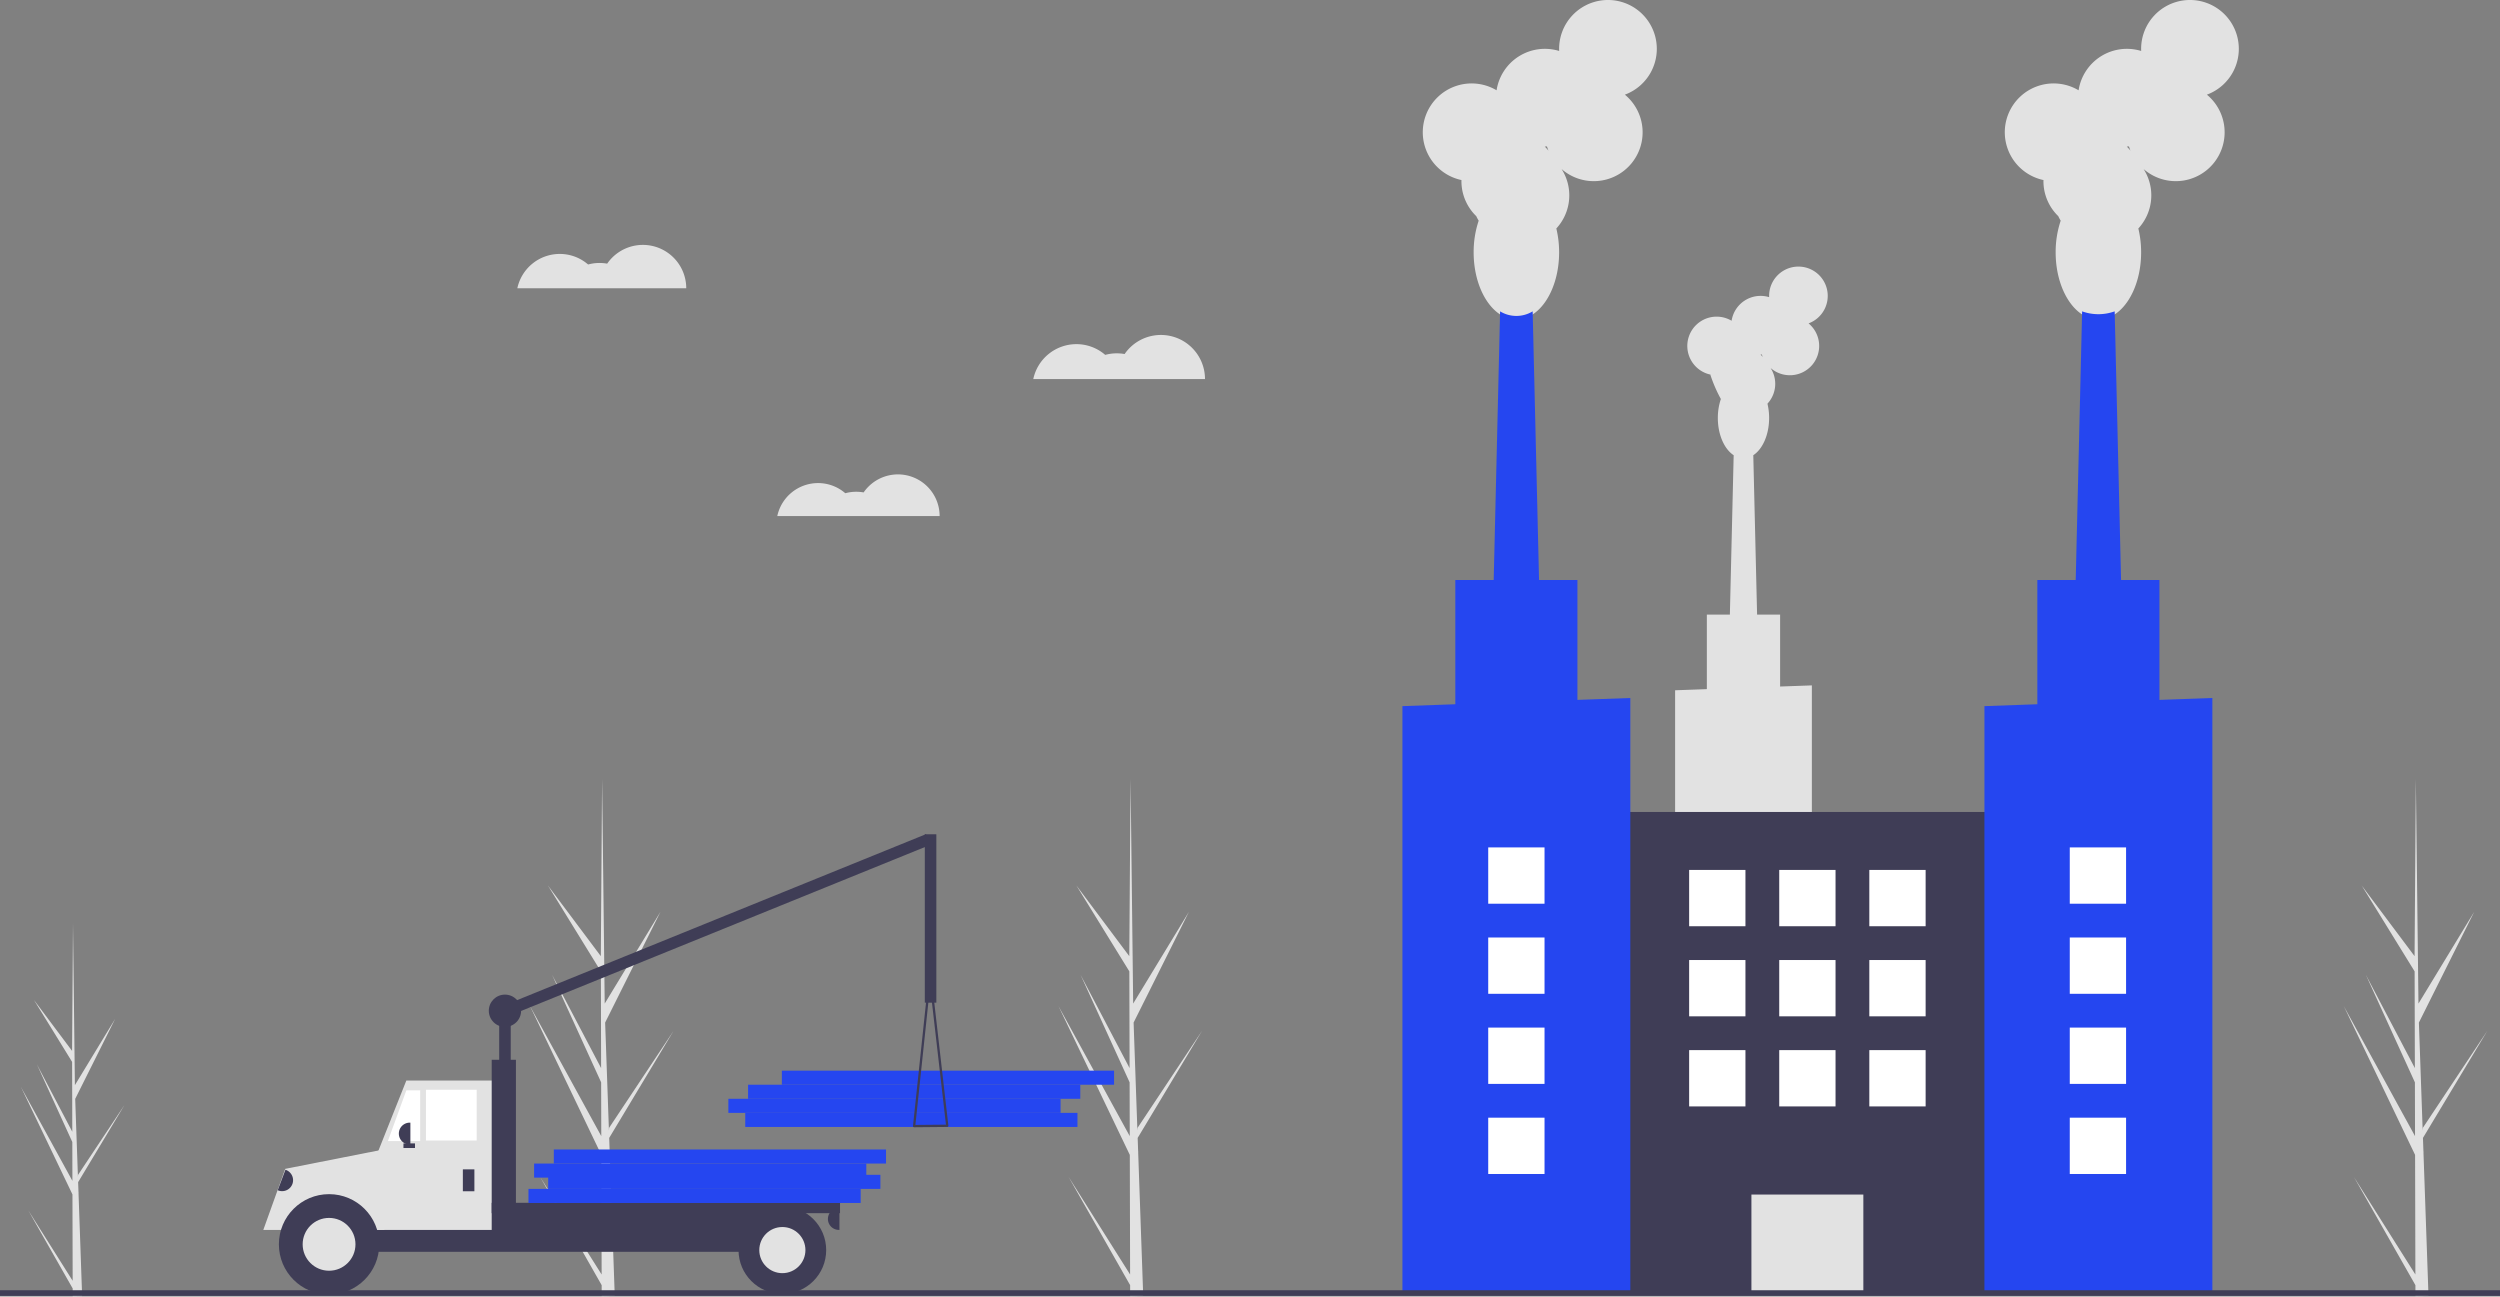 <?xml version="1.0" encoding="utf-8"?>
<svg xmlns="http://www.w3.org/2000/svg" width="888" height="460.526" viewBox="0 0 888 460.526" role="img" artist="Katerina Limpitsouni" source="https://undraw.co/">
  <rect x="0" y="0" width="888" height="460.526" fill="#808080" stroke="none"/>
  <title>factory</title>
  <path d="M369.701,672.443l-21.874-34.714,21.885,38.496.012,3.955q2.341-.027,4.634-.179l-1.784-50.812.023-.393-.04-.075-.17-4.801,22.872-38.046-22.895,34.451-.069,1.017-1.348-38.391,19.662-39.364-19.816,32.618-.922-79.573-.004-.265-.003.261-.449,62.738-18.788-25.102,18.805,30.506.087,34.362-17.433-33.187,17.443,38.239.048,19.107L344.254,577.082l25.343,52.874Z" transform="translate(-156 -219.737)" fill="#e2e2e2"/>
  <path d="M557.413,672.443,535.538,637.729,557.423,676.225l.012,3.955q2.341-.027,4.634-.179L560.285,629.189l.023-.393-.04-.075-.17-4.801L582.97,585.873l-22.895,34.451-.069,1.017-1.348-38.391,19.662-39.364-19.816,32.618-.922-79.573-.004-.265-.003.261-.449,62.738-18.788-25.102,18.805,30.506.087,34.362-17.433-33.187,17.443,38.239.048,19.107-25.323-46.208,25.343,52.874Z" transform="translate(-156 -219.737)" fill="#e2e2e2"/>
  <path d="M181.811,674.676l-15.795-25.067,15.803,27.797.008,2.856q1.69-.02,3.346-.13l-1.288-36.691.017-.284-.029-.054-.123-3.467L200.266,612.164l-16.533,24.877-.049.734-.973-27.722,14.198-28.424-14.309,23.553-.666-57.459-.003-.191-.002.188-.324,45.303-13.567-18.126,13.579,22.028.063,24.813-12.588-23.964,12.595,27.612.035,13.797L163.436,605.816l18.3,38.18Z" transform="translate(-156 -219.737)" fill="#e2e2e2"/>
  <path d="M1013.945,672.443l-21.874-34.714,21.885,38.496.012,3.955q2.341-.027,4.634-.179l-1.784-50.812.023-.393-.04-.075-.17-4.801,22.872-38.046-22.895,34.451-.069,1.017-1.348-38.391,19.662-39.364-19.816,32.618-.922-79.573-.004-.265-.003.261-.449,62.738-18.788-25.102,18.805,30.506.087,34.362-17.433-33.187,17.443,38.239.048,19.107-25.323-46.208,25.343,52.874Z" transform="translate(-156 -219.737)" fill="#e2e2e2"/>
  <rect x="420.714" y="615.033" width="118" height="5" transform="translate(803.428 1015.328) rotate(-180)" style="fill: rgb(37, 70, 240);"/>
  <rect x="414.714" y="610.033" width="118" height="5" transform="translate(791.428 1005.328) rotate(-180)" style="fill: rgb(37, 70, 240);"/>
  <rect x="421.714" y="605.033" width="118" height="5" transform="translate(805.428 995.328) rotate(-180)" style="fill: rgb(37, 70, 240);"/>
  <rect x="433.714" y="600.033" width="118" height="5" transform="translate(829.428 985.328) rotate(-180)" style="fill: rgb(37, 70, 240);"/>
  <rect x="333.313" y="577.937" width="4.097" height="29.088" transform="translate(514.723 965.226) rotate(-180)" fill="#3f3d56"/>
  <rect x="407.831" y="466.888" width="4.097" height="163.621" transform="translate(-100.386 915.108) rotate(-112.092)" fill="#3f3d56"/>
  <rect x="257.519" y="636.524" width="35.644" height="13.93" transform="translate(394.682 1067.241) rotate(-180)" fill="#3f3d56"/>
  <rect x="260.797" y="648.815" width="175.76" height="15.568" transform="translate(541.353 1093.461) rotate(-180)" fill="#3f3d56"/>
  <polygon points="133.68 436.862 175.879 436.862 175.879 383.806 144.332 383.806 133.68 410.565 133.68 436.862" fill="#e2e2e2"/>
  <rect x="307.297" y="606.821" width="18.027" height="18.027" transform="translate(476.621 1011.931) rotate(-180)" fill="#fff"/>
  <polygon points="137.777 405.315 149.249 405.315 149.249 387.289 144.332 387.289 137.777 405.315" fill="#fff"/>
  <rect x="320.408" y="635.09" width="4.097" height="7.784" transform="translate(488.912 1058.227) rotate(-180)" fill="#3f3d56"/>
  <path d="M297.669,618.497h.205a3.892,3.892,0,0,1,3.892,3.892v0a3.892,3.892,0,0,1-3.892,3.892h-.205a0,0,0,0,1,0,0v-7.784A0,0,0,0,1,297.669,618.497Z" transform="translate(443.436 1025.042) rotate(180)" fill="#3f3d56"/>
  <path d="M450.077,648.815h.205a3.892,3.892,0,0,1,3.892,3.892v0a3.892,3.892,0,0,1-3.892,3.892h-.205a0,0,0,0,1,0,0v-7.784A0,0,0,0,1,450.077,648.815Z" transform="matrix(-1, 0, 0, -1, 748.25, 1085.677)" fill="#3f3d56"/>
  <path d="M273.292,648.756a20.27,20.27,0,0,0-15.756,7.843h-8.007l7.784-21.684,36.258-7.151-1.024,28.835H289.048A20.27,20.27,0,0,0,273.292,648.756Z" transform="translate(-156 -219.737)" fill="#e2e2e2"/>
  <circle cx="116.883" cy="441.983" r="17.822" fill="#3f3d56"/>
  <circle cx="116.883" cy="441.983" r="9.38" fill="#e2e2e2"/>
  <circle cx="277.894" cy="444.032" r="15.568" fill="#3f3d56"/>
  <circle cx="277.894" cy="444.032" r="8.194" fill="#e2e2e2"/>
  <rect x="330.65" y="596.169" width="8.604" height="62.069" transform="translate(513.904 1034.67) rotate(-180)" fill="#3f3d56"/>
  <rect x="330.65" y="646.971" width="123.729" height="3.687" transform="translate(629.028 1077.893) rotate(-180)" fill="#3f3d56"/>
  <rect x="299.308" y="625.872" width="4.097" height="1.639" transform="translate(446.713 1033.645) rotate(-180)" fill="#3f3d56"/>
  <path d="M480.394,620.002a.41.41,0,0,1-.104-.318l5.65-53.432a.41.41,0,0,1,.406-.367h.002a.41.41,0,0,1,.407.363L492.866,619.569a.41.41,0,0,1-.403.456l-11.761.111h-.004A.409.409,0,0,1,480.394,620.002Zm5.97-49.966-5.211,49.277L492,619.21Z" transform="translate(-156 -219.737)" fill="#3f3d56"/>
  <path d="M255.88,635.705h.205a3.892,3.892,0,0,1,3.892,3.892v0a3.892,3.892,0,0,1-3.892,3.892h-.205a0,0,0,0,1,0,0v-7.784A0,0,0,0,1,255.88,635.705Z" transform="translate(86.941 -269.623) rotate(20.717)" fill="#3f3d56"/>
  <rect x="484.491" y="516.073" width="4.097" height="59.816" transform="translate(817.079 872.225) rotate(-180)" fill="#3f3d56"/>
  <circle cx="179.361" cy="359.02" r="5.736" fill="#3f3d56"/>
  <rect x="343.714" y="642.033" width="118" height="5" transform="translate(649.428 1069.328) rotate(-180)" style="fill: rgb(37, 70, 240);"/>
  <rect x="350.714" y="637.033" width="118" height="5" transform="translate(663.428 1059.328) rotate(-180)" style="fill: rgb(37, 70, 240);"/>
  <rect x="345.714" y="633.033" width="118" height="5" transform="translate(653.428 1051.328) rotate(-180)" style="fill: rgb(37, 70, 240);"/>
  <rect x="352.714" y="628.033" width="118" height="5" transform="translate(667.428 1041.328) rotate(-180)" style="fill: rgb(37, 70, 240);"/>
  <path d="M538.337,341.979a15.596,15.596,0,0,1,10.237,3.814,15.606,15.606,0,0,1,6.887-.303,15.66,15.66,0,0,1,28.555,8.887H523.019A15.665,15.665,0,0,1,538.337,341.979Z" transform="translate(-156 -219.737)" fill="#e2e2e2"/>
  <path d="M446.572,391.327a14.744,14.744,0,0,1,9.678,3.606,14.755,14.755,0,0,1,6.511-.286,14.805,14.805,0,0,1,26.996,8.402H432.09A14.81,14.81,0,0,1,446.572,391.327Z" transform="translate(-156 -219.737)" fill="#e2e2e2"/>
  <path d="M354.824,309.935a15.341,15.341,0,0,1,10.069,3.752,15.351,15.351,0,0,1,6.775-.298,15.404,15.404,0,0,1,28.088,8.742h-60A15.409,15.409,0,0,1,354.824,309.935Z" transform="translate(-156 -219.737)" fill="#e2e2e2"/>
  <path d="M750.999,464.923V589.828H799.573V463.188l-11.276.403V438.033h-8.179l-1.348-56.604c3.3-2.151,5.623-7.258,5.623-13.222a21.669,21.669,0,0,0-.594-5.084,10.4,10.4,0,0,0,1.12-12.668,10.407,10.407,0,1,0,13.487-15.851,10.41,10.41,0,1,0-14.014-9.767c0,.152.005.304.011.454a10.415,10.415,0,0,0-13.338,8.383,10.409,10.409,0,1,0-7.485,19.127c-.002.076-.006.151-.006.227a50.599,50.599,0,0,0,3.676,8.435,21.026,21.026,0,0,0-1.074,6.745c0,5.964,2.322,11.072,5.623,13.222l-1.348,56.604h-8.178V464.52Zm30.332-119.268.027.001c.15,0,.299-.005.448-.011q.141.461.322.904A10.453,10.453,0,0,0,781.331,345.654Z" transform="translate(-156 -219.737)" fill="#e2e2e2"/>
  <rect x="724.254" y="508.148" width="147.458" height="170.589" transform="translate(1439.966 967.148) rotate(-180)" fill="#3f3d56"/>
  <rect x="778.105" y="644.041" width="39.756" height="34.696" transform="translate(1439.966 1103.041) rotate(-180)" fill="#e2e2e2"/>
  <path d="M675.111,283.692c-.003.126-.01.251-.01.377a17.293,17.293,0,0,0,5.26,12.437,17.329,17.329,0,0,0,.867,1.62,35.029,35.029,0,0,0-1.79,11.241c0,13.174,6.796,23.854,15.18,23.854s15.18-10.68,15.18-23.854a36.105,36.105,0,0,0-.989-8.473,17.334,17.334,0,0,0,1.867-21.113,17.346,17.346,0,1,0,22.479-26.419,17.35,17.35,0,1,0-23.356-16.278c0,.254.008.506.019.757a17.359,17.359,0,0,0-22.23,13.971,17.348,17.348,0,1,0-12.476,31.879Zm29.627-11.911c.25,0,.499-.008.746-.019q.233.769.536,1.506a17.387,17.387,0,0,0-1.327-1.488Z" transform="translate(-156 -219.737)" fill="#e2e2e2"/>
  <path d="M685.941,451.767h17.35l-.62-26.02v-.01l-2.271-95.41a11.095,11.095,0,0,1-11.57,0l-2.27,95.41v.01Z" transform="translate(-156 -219.737)" style="fill: rgb(37, 70, 240);"/>
  <polygon points="498.141 250.82 498.141 459 579.092 459 579.092 247.93 560.301 248.6 560.301 206.01 516.931 206.01 516.931 250.15 498.141 250.82" style="fill: rgb(37, 70, 240);"/>
  <path d="M881.841,283.692c-.003.126-.01.251-.01.377a17.293,17.293,0,0,0,5.26,12.437,17.329,17.329,0,0,0,.867,1.62,35.029,35.029,0,0,0-1.79,11.241c0,13.174,6.796,23.854,15.18,23.854s15.18-10.68,15.18-23.854a36.106,36.106,0,0,0-.989-8.473,17.334,17.334,0,0,0,1.867-21.113,17.346,17.346,0,1,0,22.479-26.419,17.35,17.35,0,1,0-23.356-16.278c0,.254.008.506.019.757a17.359,17.359,0,0,0-22.23,13.971,17.348,17.348,0,1,0-12.476,31.879ZM911.468,271.781c.25,0,.499-.008.746-.019q.233.769.536,1.506a17.385,17.385,0,0,0-1.327-1.488Z" transform="translate(-156 -219.737)" fill="#e2e2e2"/>
  <path d="M892.674,451.767h17.348L907.131,330.331a17.101,17.101,0,0,1-11.565,0Z" transform="translate(-156 -219.737)" style="fill: rgb(37, 70, 240);"/>
  <polygon points="704.871 250.82 704.871 459 785.831 459 785.831 247.93 779.181 248.17 767.031 248.6 767.031 206.01 723.661 206.01 723.661 250.15 704.871 250.82" style="fill: rgb(37, 70, 240);"/>
  <rect x="819.983" y="528.737" width="20" height="20" transform="translate(1503.966 857.737) rotate(-180)" fill="#fff"/>
  <rect x="787.983" y="528.737" width="20" height="20" transform="translate(1439.966 857.737) rotate(-180)" fill="#fff"/>
  <rect x="755.983" y="528.737" width="20" height="20" transform="translate(1375.966 857.737) rotate(-180)" fill="#fff"/>
  <rect x="819.983" y="560.737" width="20" height="20" transform="translate(1503.966 921.737) rotate(-180)" fill="#fff"/>
  <rect x="787.983" y="560.737" width="20" height="20" transform="translate(1439.966 921.737) rotate(-180)" fill="#fff"/>
  <rect x="755.983" y="560.737" width="20" height="20" transform="translate(1375.966 921.737) rotate(-180)" fill="#fff"/>
  <rect x="819.983" y="592.737" width="20" height="20" transform="translate(1503.966 985.737) rotate(-180)" fill="#fff"/>
  <rect x="787.983" y="592.737" width="20" height="20" transform="translate(1439.966 985.737) rotate(-180)" fill="#fff"/>
  <rect x="755.983" y="592.737" width="20" height="20" transform="translate(1375.966 985.737) rotate(-180)" fill="#fff"/>
  <rect x="684.618" y="520.737" width="20" height="20" transform="translate(1233.235 841.737) rotate(-180)" fill="#fff"/>
  <rect x="684.618" y="552.737" width="20" height="20" transform="translate(1233.235 905.737) rotate(-180)" fill="#fff"/>
  <rect x="684.618" y="584.737" width="20" height="20" transform="translate(1233.235 969.737) rotate(-180)" fill="#fff"/>
  <rect x="684.618" y="616.737" width="20" height="20" transform="translate(1233.235 1033.737) rotate(-180)" fill="#fff"/>
  <rect x="891.181" y="520.737" width="20" height="20" transform="translate(1646.363 841.737) rotate(-180)" fill="#fff"/>
  <rect x="891.181" y="552.737" width="20" height="20" transform="translate(1646.363 905.737) rotate(-180)" fill="#fff"/>
  <rect x="891.181" y="584.737" width="20" height="20" transform="translate(1646.363 969.737) rotate(-180)" fill="#fff"/>
  <rect x="891.181" y="616.737" width="20" height="20" transform="translate(1646.363 1033.737) rotate(-180)" fill="#fff"/>
  <rect y="458.295" width="888" height="2" fill="#3f3d56"/>
</svg>